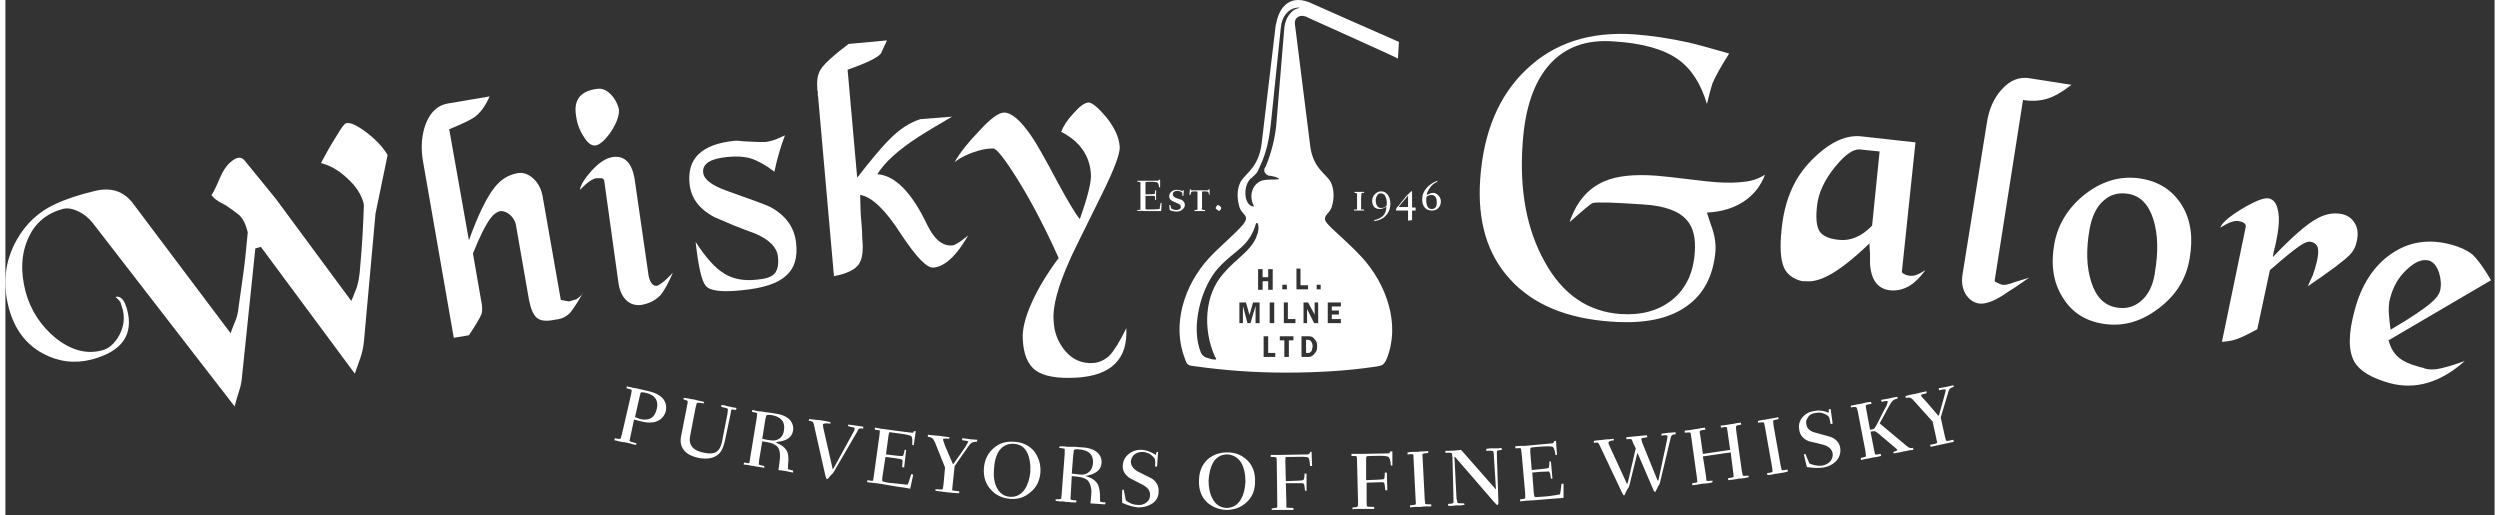 <svg height="103" width="500" viewBox="0 0 493 102" xmlns="http://www.w3.org/2000/svg" version="1.2">
	<rect x="0" y="0" width="493" height="102" fill="#333333" stroke="none"/>
	<title>Whisky Galore Logo Horizontal</title>
	<style>
		.s0 { fill: #ffffff } 
	</style>
	<g id="Layer_1-2">
		<path d="m383 77.3l-0.1-0.4q1.1-0.2 1.6-0.3 0.1 0 1.3-0.3l0.1 0.3q-0.6 0.2-0.8 0.4-0.2 0.2-0.4 1l-1.4 4.7 0.8 3.6q0.2 0.9 0.3 1 0.2 0.1 1.4-0.2l0.1 0.4q-1.5 0.3-2.3 0.5-0.8 0.2-2.3 0.5l-0.1-0.4q1.2-0.2 1.4-0.4 0-0.1-0.2-1l-0.7-3.2-3.6-4q-0.5-0.6-0.8-0.7-0.3-0.1-0.9 0l-0.1-0.3q0.1-0.1 0.9-0.3 0.7-0.1 1.1-0.2 0.7-0.2 2.2-0.5v0.4q-1.1 0.2-1.1 0.4 0 0.2 0.9 1.1l2.5 2.9q0.1 0 0.1 0 0.1 0 0.1-0.2l1-3.6q0.3-1.1 0.3-1.3-0.1-0.2-1.3 0.1zm-15.5 13.8v-0.4q0.9-0.2 1-0.3 0-0.1-0.1-1l-1.5-7.8q-0.2-0.9-0.3-0.9-0.2-0.2-1.1 0v-0.3q0-0.1 0.8-0.2 0.8-0.2 1.1-0.2 0.4-0.1 1.2-0.3 0.8-0.1 0.9-0.1l0.1 0.4q-1 0.1-1.1 0.3-0.1 0.1 0.1 1l0.7 3.8q0.3 0 0.6-0.1 0.2 0 0.3-0.2 0.4-0.5 1.8-3.4 0.3-0.5 0.6-1.1 0.2-0.6 0.2-0.8 0-0.2-1.2 0.1l-0.1-0.4q1.1-0.2 1.7-0.3 0.7-0.2 1.5-0.3l0.1 0.3q-0.7 0.2-0.9 0.4-0.3 0.2-0.7 0.9l-1.9 3.5q-0.1 0.1-0.1 0.1 0 0.1 0.3 0.3l4.9 4.1q0.5 0.4 0.7 0.5 0.3 0.1 0.7 0l0.1 0.4q-0.2 0-0.9 0.1-0.7 0.2-1 0.2-0.7 0.2-2 0.4l-0.1-0.3q0.8-0.2 0.8-0.4-0.1-0.2-1.1-1l-2.6-2.2q-0.6-0.5-0.8-0.5-0.4 0-0.8 0.1l0.7 3.6q0.2 0.9 0.2 0.9 0.2 0.1 1.1-0.1l0.1 0.4q-0.1 0-0.8 0.2-0.8 0.1-1.2 0.2-0.3 0.1-1.1 0.2-0.7 0.2-0.8 0.2zm-10.9-1.2zm0.7 1.9q1.4 0.6 2.6 0.4 1-0.2 1.6-0.9 0.5-0.7 0.4-1.5-0.2-1.2-1.8-1.7-1.5-0.4-2.9-0.7-1.7-0.7-1.9-2.2-0.3-1.3 0.5-2.4 0.9-1.2 2.5-1.4 1.2-0.3 2.7 0.3 0.1 0 0.1 0 0.1 0 0-0.6l0.4-0.1 0.4 2.9-0.4 0.1q-0.2-1.3-0.4-1.5-0.4-0.4-1-0.6-0.7-0.3-1.6-0.1-1.1 0.1-1.5 0.9-0.5 0.6-0.3 1.4 0.2 1.2 1.8 1.6 1.5 0.4 2.9 0.8 1.7 0.6 2 2.2 0.2 1.4-0.7 2.5-1 1.1-2.6 1.4-1.4 0.2-3.3-0.1-0.3-1.1-0.6-2.5l0.3-0.1zm-4.3 1.2q0 0 0 0zm0 0.4q-0.1 0-0.8 0.2-0.8 0.1-1.2 0.2-0.4 0-1.2 0.2-0.7 0.1-0.8 0.1l-0.1-0.4q1-0.1 1.1-0.3 0-0.1-0.1-0.9l-1.4-7.9q-0.2-0.9-0.2-0.9-0.2-0.1-1.2 0v-0.3q0.1-0.1 0.8-0.2 0.8-0.1 1.2-0.2 0.4-0.1 1.2-0.2 0.7-0.1 0.8-0.2l0.1 0.4q-1 0.2-1.1 0.3 0 0.1 0.1 1l1.4 7.9q0.2 0.8 0.2 0.9 0.2 0.1 1.2-0.1zm-16.8-3.5zm5.4-0.8l-0.5-3.5q-0.1-0.9-0.2-1-0.2-0.1-1.1 0.1l-0.1-0.4q0.1 0 0.9-0.1 0.7-0.1 1.2-0.2 0.3 0 1.1-0.2 0.8-0.1 0.8-0.1l0.1 0.4q-0.9 0.1-1 0.3-0.1 0.1 0 0.9l1.1 7.9q0.2 0.9 0.2 1 0.2 0.1 1.1 0l0.1 0.3q-0.1 0-0.9 0.2-0.7 0.1-1.1 0.1-0.4 0.1-1.2 0.2-0.8 0.1-0.9 0.1v-0.4q1-0.1 1.1-0.3 0 0-0.1-0.9l-0.5-3.9-5.5 0.8 0.6 3.8q0.1 0.9 0.1 1 0.2 0.1 1.2 0v0.3q-0.1 0.1-0.8 0.2-0.8 0.1-1.2 0.1-0.4 0.1-1.1 0.2-0.8 0.1-0.9 0.1v-0.4q0.9-0.1 1-0.2 0-0.1-0.1-1l-1.1-7.9q-0.1-0.9-0.2-0.9-0.1-0.1-1.1 0v-0.4q0.1 0 0.8-0.1 0.8-0.1 1.2-0.2 0.4 0 1.2-0.2 0.7-0.1 0.8-0.1l0.1 0.4q-1 0.1-1.1 0.3-0.1 0.1 0.1 1l0.5 3.5zm-27-1.4v-0.4c0 0 0.3 0 0.8-0.1q0.8-0.1 1.1-0.1 0.4-0.1 1.2-0.1 0.7-0.1 0.8-0.1l0.1 0.3q-0.8 0.1-0.9 0.2-0.2 0.1-0.2 0.3 0 0.2 0.2 0.6l3.4 7.4q0 0.1 0.1 0.1 0.1 0 0.1-0.1l1.6-6.9-0.5-1q-0.2-0.7-0.4-0.8-0.2-0.1-0.9 0l-0.1-0.4c0 0 0.4 0 0.9-0.1q0.8-0.1 1.1-0.1 0.8-0.1 2.1-0.2l0.1 0.4q-0.9 0.1-1 0.2-0.2 0-0.2 0.2 0 0.1 0.2 0.7l3 7.4c0 0 0.1 0.1 0.1 0.1q0.1 0 0.1-0.1l1.7-8q0.1-0.5 0.1-0.7 0-0.2-0.5-0.2-0.4 0-0.7 0.1v-0.4q0.9-0.1 1.4-0.2 0.6 0 1.4-0.1v0.4q-0.5 0-0.7 0.2-0.2 0.1-0.3 0.6l-2.1 8.8q-0.1 0.4-0.3 0.6-0.1 0.2-0.5 1 0 0.2-0.2 0.2-0.2 0-0.4-0.6l-3-7q0 0-0.1 0 0 0 0 0l-1.6 6.5q-0.1 0.3-0.3 0.5-0.2 0.3-0.5 1-0.1 0.3-0.2 0.3-0.2 0-0.4-0.5l-4.4-9.3q-0.2-0.5-0.4-0.6-0.1-0.1-0.8 0zm-7.9-0.3l0.4-0.1 0.2 2.8h-0.3q-0.2-1.5-0.6-1.6-0.3-0.2-2.9 0-1.3 0.1-1.4 0.2-0.1 0-0.1 0.7l0.3 3.7q3.1-0.3 3.3-0.4 0.2-0.1 0.2-1.3h0.3l0.3 3.4h-0.3q-0.1-1-0.3-1.3-0.1-0.2-0.5-0.1-1.2 0-2.9 0.2l0.3 4q0.1 0.8 0.2 0.8 0.1 0.1 1.1 0 2-0.1 3.9-0.5 0.1-0.4 0.3-2.1h0.4v2.8c0 0-0.8 0.1-2.5 0.2l-3.6 0.3q-0.8 0-2.5 0.2v-0.4q0.9-0.1 1-0.2 0-0.1 0-1l-0.7-7.9q-0.1-0.9-0.2-1-0.1-0.1-1 0l-0.1-0.4q0.2 0 1.1-0.1 0.9 0 0.9 0 5.1-0.5 5.4-0.5 0.2-0.1 0.3-0.2 0 0 0-0.3zm-17.8 12.3q-0.1 0-0.1 0zm0.1 0.3c0 0-0.3 0-0.7 0.1q-0.6 0-0.9 0-0.3 0-0.9 0.1-0.6 0-0.7 0l-0.1-0.4q1.1 0 1.1-0.3 0-0.1 0-0.4 0-0.4 0-0.4l-0.2-8.1q-0.1-0.8-0.1-0.8-0.2-0.2-1.3-0.1v-0.4q1.8 0 3.1-0.2l6.7 7.6q0.1 0.2 0.2 0.2 0 0 0-0.2l-0.4-6.4q0-0.4-0.1-0.9-0.2-0.2-1.4-0.1v-0.4q0.1 0 0.7-0.1 0.5 0 0.9 0 0.2 0 0.8 0 0.6-0.1 0.6-0.1l0.1 0.4q-0.9 0.1-1 0.2 0 0.1 0 1l0.3 9.2q0 0.5-0.2 0.5-0.2 0-0.4-0.3l-0.2-0.2-7.7-8.9q-0.1-0.1-0.2-0.1-0.1 0 0 0.2l0.4 8q0.1 0.4 0.2 0.9 0.1 0.1 1.3 0.1zm-6.6-0.1v0.4q-0.1 0-0.9 0-0.8 0-1.2 0.1-0.4 0-1.2 0-0.7 0.1-0.9 0.1v-0.4q1-0.1 1.1-0.2 0.1-0.1 0-1l-0.4-7.9q0-0.9-0.1-1-0.1-0.1-1.1 0v-0.4q0.1 0 0.9-0.1 0.7 0 1.1 0 0.4-0.1 1.2-0.1 0.8 0 0.9-0.1v0.4q-1 0.1-1.1 0.2-0.1 0.1 0 1l0.4 7.9q0.1 0.9 0.1 1 0.1 0.1 1.2 0.1zm-8.1-10.5h0.4v2.8h-0.3q-0.1-1.5-0.5-1.7-0.3-0.3-2.9-0.2-1.2 0-1.4 0.1-0.1 0-0.1 0.7v4q3.2-0.1 3.5-0.2 0.2-0.1 0.2-1.3h0.4l0.1 3.5h-0.4q-0.1-1.1-0.2-1.4-0.1-0.2-0.4-0.2-0.6 0-3.1 0.1v3.7q0 0.9 0.1 1 0.2 0.1 1.4 0.1v0.4c0 0-0.3 0-0.9 0q-0.9 0-1.3 0-0.4 0-1.2 0-0.8 0-0.9 0.1v-0.4q0.9 0 1-0.2 0.1 0 0.1-0.9l-0.2-8q0-0.9-0.1-1-0.1-0.1-1-0.1v-0.4q0.2 0 1 0 0.9 0 0.9 0 5.2-0.1 5.5-0.1 0.2-0.1 0.3-0.4zm-15.9 0.1h0.3l0.1 2.8h-0.4q-0.1-1.5-0.4-1.7-0.3-0.2-2.9-0.1-1.2 0-1.5 0-0.1 0.1-0.1 0.8l0.1 4q3.2-0.1 3.4-0.2 0.3-0.1 0.3-1.3h0.4v3.4h-0.3q-0.1-1.1-0.2-1.3-0.1-0.2-0.5-0.2-0.6 0-3.1 0l0.1 3.8q0 0.9 0 1 0.2 0.1 1.4 0.1v0.4q0 0-0.9 0-0.8 0-1.3 0-0.4 0-1.2 0-0.7 0-0.9 0v-0.3q0.9-0.1 1.1-0.2 0-0.1 0-1l-0.1-7.9q0-1-0.1-1-0.2-0.1-1.1-0.1v-0.4q0.2 0 1.1 0 0.9 0 0.9 0 5.1-0.1 5.4-0.1 0.3-0.1 0.4-0.4zm-22 5.7q0-2.6 1.7-4.2 1.6-1.4 3.9-1.4 2.4 0 4 1.6 1.6 1.6 1.5 4.2 0 2.6-1.7 4.1-1.6 1.5-4 1.5-2.3-0.1-3.9-1.6-1.6-1.6-1.5-4.2zm1.9 0q0 2.2 0.8 3.6 0.9 1.7 2.7 1.8 1.9 0 2.9-1.7 0.8-1.4 0.9-3.5 0-2.2-0.8-3.7-1-1.6-2.8-1.7-1.8 0-2.8 1.6-0.8 1.5-0.9 3.6zm-16.8 1.8l0.4 2.1q1.1 0.9 2.4 0.9 1 0.1 1.7-0.5 0.7-0.5 0.7-1.4 0.1-1.2-1.3-2-1.4-0.7-2.7-1.4-1.5-1-1.4-2.5 0.1-1.4 1.1-2.2 1.1-1 2.8-0.9 1.2 0.1 2.5 0.9 0 0.1 0.1 0.1 0.1 0 0.2-0.6h0.3l-0.2 2.9h-0.4q0.1-1.3-0.1-1.6-0.3-0.4-0.8-0.8-0.7-0.4-1.5-0.5-1.1 0-1.8 0.6-0.5 0.5-0.6 1.3 0 1.2 1.4 2 1.4 0.7 2.8 1.4 1.4 1 1.3 2.6 0 1.4-1.2 2.3-1.2 0.8-2.8 0.8-1.4-0.1-3.2-0.9-0.1-1.2 0-2.6zm-10.3-2.7l-0.2 3.7q-0.1 0.9 0 0.9 0.1 0.2 1.1 0.2v0.4q-0.1 0-0.9 0-0.8-0.1-1.2-0.1-0.4-0.1-1.2-0.1-0.7-0.1-0.8-0.1v-0.3q0.9 0 1.1-0.1 0-0.1 0.1-1l0.6-7.9q0-0.9 0-1-0.2-0.1-1.1-0.2l0.1-0.3q0.1 0 0.8 0 0.7 0.1 1 0.1 0.5 0 1.3 0 0.9 0.1 1.4 0.1 1.7 0.1 2.7 0.8 1.2 0.9 1.1 2.3-0.1 1.9-2.8 2.5-0.4 0-0.4 0.1 0 0 0.4 0.1 1.5 0.5 2.1 1.6 0.4 0.9 0.4 2.6 0 0.3 0 0.7 0.2 0.2 1.1 0.2l-0.1 0.4q-1.7-0.1-2.9-0.2 0.2-2 0.2-2.4-0.1-1.4-0.7-2.1-0.5-0.5-1.5-0.7-0.4-0.1-1.7-0.2zm0.3-4.3l-0.3 3.8q0.7 0.1 1.7 0.2 1.1 0.1 1.8-0.6 0.6-0.6 0.7-1.6 0.2-2.6-2.8-2.8-0.9-0.1-1 0.2 0 0-0.1 0.9zm-17.7 2.7q0.2-2.5 2-4 1.6-1.4 4-1.2 2.3 0.1 3.8 1.7 1.5 1.8 1.4 4.3-0.2 2.6-2 4-1.7 1.5-4 1.3-2.4-0.2-3.8-1.8-1.6-1.7-1.4-4.3zm2 0.2q-0.2 2.1 0.5 3.6 0.9 1.8 2.7 1.9 1.8 0.1 2.9-1.5 0.9-1.4 1.1-3.5 0.1-2.2-0.6-3.7-0.8-1.7-2.7-1.8-1.8-0.1-2.9 1.4-0.9 1.4-1 3.6zm-6.3-5.7v-0.4q1.1 0.1 1.6 0.2 0.1 0 1.4 0.1l-0.1 0.4q-0.6 0-0.8 0.1-0.4 0.1-0.8 0.7l-2.8 4-0.4 3.8q-0.1 0.9-0.1 1 0.2 0.1 1.4 0.2v0.4q-1.6-0.1-2.4-0.2-0.8-0.1-2.3-0.3v-0.3q1.3 0.1 1.4 0 0.1-0.1 0.2-1l0.3-3.3-2-5q-0.3-0.6-0.5-0.8-0.3-0.2-0.9-0.3v-0.4q0.2 0 0.9 0.1 0.8 0.1 1.2 0.1 0.7 0.1 2.2 0.3l-0.1 0.3q-1.2-0.1-1.2 0.1 0 0.2 0.4 1.3l1.5 3.5q0.1 0.1 0.1 0.1 0.1 0 0.2-0.2l2.1-3q0.6-1 0.7-1.2 0-0.2-1.2-0.3zm-9.6-1.8h0.4l-0.4 2.8-0.3-0.1q0.1-1.5-0.2-1.7-0.3-0.3-2.8-0.6-1.3-0.2-1.5-0.2-0.1 0.1-0.2 0.7l-0.5 3.7q3 0.4 3.3 0.3 0.2 0 0.4-1.2h0.3l-0.4 3.5-0.4-0.1q0.1-1.1 0.1-1.3-0.1-0.2-0.5-0.3-1.2-0.2-2.9-0.4l-0.6 3.9q-0.1 0.8 0 0.9 0.1 0.1 1.1 0.3 1.9 0.2 3.9 0.4 0.2-0.4 0.7-2.1l0.4 0.1-0.6 2.8c0 0-0.8-0.2-2.5-0.4l-3.5-0.6q-0.8-0.1-2.5-0.3v-0.4q0.9 0.2 1.1 0.1 0.1-0.1 0.2-1l1.1-7.9q0.1-0.9 0.1-1-0.1-0.1-1-0.2v-0.4q0.2 0 1.1 0.2 0.8 0.1 0.8 0.1 5.1 0.7 5.4 0.7 0.2 0 0.3 0 0.1-0.1 0.1-0.3zm-20.8-2.1l0.1-0.3q0.1 0 0.9 0.1 0.7 0.1 1.1 0.1 0.8 0.1 2.2 0.4v0.3q-1-0.1-1.2 0-0.2 0-0.3 0.2 0 0.2 0.1 0.7l1.8 7.9q0 0.2 0.1 0.2 0 0 0.1-0.1l4-7.3q0.2-0.3 0.2-0.6 0-0.1-0.1-0.2-0.3-0.1-1.2-0.3v-0.3q1.1 0.1 1.6 0.2 0.1 0 1.4 0.2v0.4q-0.5-0.1-0.8 0-0.2 0.1-0.4 0.6l-4.6 7.9q-0.2 0.4-0.4 0.5-0.4 0.4-0.7 0.8-0.2 0.2-0.3 0.2-0.1 0-0.3-0.7l-2.3-10.2q-0.1-0.4-0.3-0.5-0.2-0.1-0.7-0.2zm-9.2 4.1l-0.6 3.6q-0.1 0.9-0.1 1 0.1 0.1 1.1 0.3v0.4q-0.1-0.1-0.9-0.2-0.8-0.1-1.2-0.2-0.4 0-1.1-0.2-0.8-0.1-0.9-0.1l0.1-0.4q0.9 0.2 1 0.1 0.1-0.1 0.2-1l1.3-7.9q0.1-0.9 0.1-0.9-0.1-0.2-1-0.3v-0.4q0.2 0 0.9 0.2 0.7 0.1 1 0.1 0.4 0.1 1.3 0.2 0.9 0.1 1.3 0.2 1.7 0.2 2.7 1 1.1 1 0.9 2.4-0.3 1.9-3 2.2-0.4 0.1-0.4 0.1 0 0 0.3 0.2 1.5 0.6 2 1.8 0.3 0.9 0.1 2.5 0 0.4 0 0.8 0.1 0.1 1 0.3v0.4q-1.7-0.4-2.9-0.5 0.3-2 0.3-2.4 0.1-1.4-0.4-2.1-0.5-0.6-1.5-0.9-0.4-0.1-1.6-0.3zm0.6-4.3l-0.6 3.8q0.7 0.2 1.6 0.3 1.1 0.2 1.9-0.4 0.7-0.6 0.8-1.6 0.4-2.5-2.5-3-0.9-0.1-1 0.1 0 0-0.2 0.8zm-16.2-4q0 0 0 0zm0-0.3q0.2 0 0.9 0.1 0.7 0.2 1.1 0.2 0.7 0.2 2.1 0.5l-0.1 0.3q-1.2-0.2-1.3-0.1-0.1 0-0.3 0.9l-1.1 5.7q-0.5 2.7 2.9 3.3 1.5 0.3 2.3-0.2 0.8-0.5 1.1-1.9l1.1-5.6q0.1-0.9 0.1-1-0.2-0.2-1.3-0.4v-0.4q0.1 0 0.7 0.1 0.5 0.2 0.8 0.2 0.3 0.1 0.9 0.2 0.6 0.1 0.6 0.1l-0.1 0.4q-0.5-0.1-0.7-0.1-0.2 0-0.3 0.2 0 0 0 0.3-0.1 0.3-0.1 0.5l-1.1 5.2q-0.4 1.8-1.1 2.5-1.4 1.4-4.1 0.9-1.9-0.4-2.8-1.4-1-1.1-0.7-2.8l1.2-6.1q0.2-0.9 0.1-1-0.1-0.1-0.8-0.3zm-9.3 9l-0.1 0.3c0 0-0.4 0-0.9-0.2q-0.9-0.2-1.3-0.3-0.4 0-1.2-0.2-0.7-0.2-0.9-0.2l0.1-0.4q0.9 0.2 1.1 0.1 0.1-0.1 0.3-0.9l1.8-7.8q0.2-0.9 0.1-1-0.1-0.1-1-0.3l0.1-0.4q0.1 0.1 0.8 0.2 0.7 0.2 1 0.2 0.4 0.1 1.3 0.3 0.9 0.2 1.3 0.3 1.7 0.4 2.6 1.3 1 1.1 0.7 2.6-0.3 1.2-1.3 1.8-1.3 0.8-3.4 0.3-0.5-0.1-1.6-0.4l-0.7 3.3q-0.2 0.8-0.2 0.9 0.1 0.2 1.4 0.5zm0.6-9.2l-0.9 4q0.5 0.2 1 0.4 1.3 0.3 2.2-0.2 0.8-0.5 1.1-1.8 0.3-1.2-0.2-2-0.6-0.9-2-1.2-0.9-0.2-1 0 0 0-0.2 0.8z" class="s0" fill-rule="evenodd"></path>
		<path d="m348.5 34.6q-1.3 3.4-4.2 5.3-3 2-7.3 2.2 0.5 1.6 1.2 3.6 0.6 2.1 0.5 3.9-0.6 7.5-5.8 11.1-5.2 3.7-14.8 3-13.3-0.9-20.1-8.4-6.8-7.4-5.9-19.9 1-14 9.2-21.7 8.2-7.8 21.3-6.9 5.2 0.4 10.7 1.6 2.2 0.5 8.1 2.2-2.4 3.8-3.3 5.9-0.4 1.2-1.1 4.1-1.8-6.1-5.8-8.9-4.3-3-12.7-3.5-8-0.6-12.6 4.5-4.7 5.2-5.4 15.7-1 13.9 4.4 23.5 5.3 9.6 15 10.3 6.2 0.4 10.2-2.8 4.1-3.3 4.5-9.5 0.3-4.1-1.5-6.2-2.3-2.8-8.6-3.2-8.7-0.6-10.1-0.3-0.7 0.3-4.6 3.8 2-6 6.9-8.1 3.7-1.6 10.3-1.1 2.4 0.2 6.4 0.7 4 0.5 5.6 0.6 3.2 0.2 5.4-0.1 2.2-0.2 4.1-1.4z" class="s0" fill-rule="evenodd"></path>
		<path d="m380.2 53.6q-1.5 2-2.9 2.9-1.9 1.2-4 1-3.7-0.4-4-5.3 0-1 0-2-0.1-1-0.1-2-4.9 4.7-8.2 6.4-2.5 1.3-4.4 1.1-0.3 0-0.5 0-0.2 0-0.2 0-2.6-0.6-3.6-2.6-1.1-2.4-0.5-7.8 0.8-7.9 5.2-12.8 5.5-6 10.5-5.5l10.8 1.2-2.7 25.7q0.2 0.2 0.3 0.3 0.5 0.3 1.1 0.4 0.8 0.1 1.3-0.1 0.7-0.2 1.8-0.9zm-10.5-8.8l1.5-14.8-3.9-0.4q-1.9-0.2-4.8 3.3-3.3 4-3.7 7.9-0.4 3.6 0.5 5 0.9 1.4 3.8 1.7 3.5 0.4 6.6-2.8z" class="s0" fill-rule="evenodd"></path>
		<path d="m409.2 16.8q-3 2.3-5 2.8-2.1 0.6-4.6 0.2l-5.6 35.7q-0.1 0.3 0.5 0.5 0.6 0.3 1 0.4 0.5 0.1 1.5-0.2 1.1-0.4 3.8-1.2-1.3 0.9-2.6 1.8-1.3 0.8-2.6 1.7-3 1.9-4.8 1.6-1.6-0.3-2.6-1.9-0.9-1.6-0.6-3.7l4.8-29.9q0.6-4.3 3-6.9 2.4-2.7 5.5-2.2l8.3 1.3z" class="s0" fill-rule="evenodd"></path>
		<path d="m432.6 51.2q-1 6.1-6.3 10-5.2 3.9-11 2.9-5.3-0.9-7.9-5.3-2.7-4.3-1.6-10.5 1.1-6 6.3-10 5.2-3.9 11-2.9 5.3 0.9 8 5.3 2.6 4.3 1.5 10.5zm-6.9 2.9q1.1-6.3-0.3-10.7-1.4-4.4-4.9-5-2.9-0.5-4.9 1.3-2.1 1.8-2.8 5.6-1.1 6.1 0.3 10.5 1.4 4.5 5 5.1 2.8 0.5 4.9-1.3 2.1-1.8 2.7-5.4z" class="s0" fill-rule="evenodd"></path>
		<path d="m465.7 47.8q-0.3 1.6-1.4 2.7-1.8 1.8-8.3 6.2 0.3-0.6 1-2.2 0.5-1.4 0.8-2.7 0.4-1.7 0.2-2.7-0.3-1-1.4-1.2-0.6-0.2-1.9 0.6-1.6 1-6.2 5l-2.5 11.7q-2.7 1.5-4.2 2-1.1 0.4-2.8 0.5l4.7-22.7q0.2-0.9-1.3-1.2-1.3-0.3-3.7 1.3 0.3-1.3 4.2-3.7 4-2.4 5.4-2.1 1.4 0.3 1.8 2.4 0.5 2.1-0.4 6.3-0.1 0.5-0.2 0.9-0.1 0.4-0.2 0.8-0.1 0.3-0.1 0.6-0.1 0.3-0.1 0.6 5.6-5.9 8.7-7.6 2.5-1.4 5-0.9 1.7 0.4 2.5 1.8 0.9 1.4 0.4 3.6z" class="s0" fill-rule="evenodd"></path>
		<path d="m492.3 55.5l-20.3 11.9q0.6 2.2 1.9 3.3 1.3 1.2 4.3 2 0.3 0.1 0.5 0.1 0.3 0.1 0.5 0.2 1.1 0.3 2.4 0.1 1.9-0.3 5.5-1.6-7.2 6.4-14.8 4.4-5.5-1.5-7.1-4.3-1.8-3.3 0.1-10.2 2-7.5 7.2-11.1 5.3-3.7 12.1-1.8 2.5 0.7 4 1.9 1.6 1.5 3.7 5.1zm-10.1 2.1q0.4-1.6-0.2-3.6-0.7-2-2-2.4-2-0.5-4.4 1.8-2.4 2.2-3.3 5.7-0.4 1.4-0.2 3.5 0.1 1.3 0.3 2.7 5.8-3.4 8.1-5.4 1.4-1.2 1.7-2.3z" class="s0" fill-rule="evenodd"></path>
		<path d="m73.3 42.3l-2.3 25.4q-0.2 1.8-0.7 3.2-0.5 1.4-1.1 3.1l-18.6-25.1-1.1 0.3-2.6 25q-0.1 1.7-0.6 3.2-0.5 1.5-0.9 3.1l-28-36.2q-1.2-1.6-2.9-2.4-1.8-0.9-3.2-0.5-4.7 1.3-6.7 5.6-2.2 4.7-0.6 10.8 1.5 5.5 6 9.2 4.6 3.6 9.1 2.4 2.1-0.5 3.5-3.1 1.3-2.5 0.6-5.1-0.2-0.7-0.4-1.3-0.3-0.5-1-1.1 0.8-0.2 1.4 0.5 0.5 0.6 0.9 2 2 7.5-7 9.9-5.1 1.3-9.7-1.2-5-2.7-6.7-8.9-2-7.4 1.6-13.7 2.7-4.7 7.4-6.9 3.4-1.6 8.1-2.7 4.7-1.1 7.4 2.4l19.4 25.8q0.3-0.9 0.8-2.1 0.6-1.2 0.8-3.2 0.3-2.3 0.8-5.7 0.5-3.3 1-9-0.6-2.4-1.7-3.4-1.1-0.9-2.6-1.9-0.4-0.2-1.3-0.7-0.8-0.5-1.1-0.8-0.2-0.3-0.5-0.5 0.8-1.3 1.7-3.5 0.9-2.1 2.1-3.1 1.7-1.5 2.7-0.4l6.2 7.6 15 20.3q0.3-0.6 0.9-2.2 0.7-1.6 0.9-5 0.5-5.4 0.7-11.8-0.1-0.4-0.1-0.5-0.7-2.5-3.1-4.7-2.5-2.4-5.3-3.1 1.8-3.4 3.1-5.4 1.4-2.4 1.9-2.5 1.1-0.3 3.7 1.6 3 2.2 4.5 4.7c0 0-2.4 11.6-2.4 11.6z" class="s0" fill-rule="evenodd"></path>
		<path d="m114.4 58q-1.9 3.3-2.7 4.1-1 0.9-2.1 1.1-0.4 0.1-0.7 0.1-0.3 0.1-0.5 0.1-2.2 0.4-3.2-0.5-1-0.9-1.5-3.5l-2.6-14.9q-0.2-1-1-1.8-0.9-0.9-2-0.9-1.1 0.2-2 1.4-1.5 2-3.5 7l1.6 9.2q0.4 1.8 0.1 2.8-0.5 1.2-2.5 4.2l-3 0.5-6.1-35q-0.7-4.1 0.6-7.5 1.4-3.4 4.3-3.9l8.3-1.4q-1.3 2.9-3 4.1-1.1 0.8-5 2.4l3.9 22q2.7-7.5 5.1-10.5 1.8-2.3 4.5-2.8 1.7-0.3 3.2 1.1 1.4 1.3 1.8 3.5l3.6 20.5q1.1 0.2 1.6 0.3 0.7-0.2 1.4-0.4 0.6-0.3 1.4-1.2z" class="s0" fill-rule="evenodd"></path>
		<path d="m132.2 54q0 0 0 0 0 0 0 0zm-2.4 4.4q-1.5 1.6-3.9 2-1.8 0.2-3-1-1.2-1.2-1.5-3.5l-2.8-20.1q-0.1-0.4-0.5-0.5-1.2 0-1.1 0-1.2 0.2-3.2 2.3 0.1-1.3 2.3-3.8 2.2-2.4 4.2-2.7 3.7-0.5 4.4 4.9l2.7 18.7q0.5 2.1 1.7 1.9 0.3-0.1 1.1-0.7 0.8-0.6 2-1.9-1.3 3-2.4 4.4zm-8.3-36.8q0.2 1.7-1.5 4.4-1.8 2.6-3.1 2.8-1.2 0.2-2.4-1.8-1.2-1.8-1.5-4.2-0.7-4.6 4.2-5.2 1.3-0.2 2.5 0.9 1.3 1.2 1.8 3.1z" class="s0" fill-rule="evenodd"></path>
		<path d="m156.6 48.1q0.5 4.4-2 6.5-2.4 2.3-8.9 2.9-5.8 0.6-7-0.9-1.2-1.4-2-8.7 3 4.7 5.7 6.3 2.6 1.6 6.3 1.2 2.5-0.2 3.4-1 1.2-1 0.9-3.6-0.3-2.7-4.4-4.5-2.2-0.8-4.2-1.6-2.1-0.9-4-1.7-4.5-2.4-4.9-6.6-0.8-7.5 8.8-8.5 0.5-0.1 2.1 0.1 3.5 0.2 4.3 0.1 0.7-0.1 1.3-0.3 0.5-0.1 2.4-1-0.6 1.5-1.2 3.6-0.4 1.3-0.9 3.6-2.5-1.9-4.6-2.6-2.1-0.6-4.8-0.3-5 0.5-4.7 3.1 0.2 2 4.7 3.6 7.4 2.6 8.6 3.2 4.6 2.5 5.1 7.1z" class="s0" fill-rule="evenodd"></path>
		<path d="m190.7 46.6q-3.5 6.1-6.9 6.4-1.9 0.2-6.4-6.6-4.6-7.2-8.1-7.8 0 1.2 0.1 3.8 0.1 1.3 0.2 2.5 0.1 1.1 0.1 2.3 0.4 3.8-0.8 5.3-1.2 1.5-4.8 2.2l-3.1-35.1q0-0.4-0.1-0.7 0-0.3 0-0.6 0-0.3-0.1-0.5 0-0.2 0-0.4-0.2-2.3 0.7-3.7 1.1-1.7 5.5-5l7.6-0.7q-0.6 1.3-1.2 2.6-1.1 1.3-6.6 3.2l1.9 21.4q4.4-5.7 6.6-7.8 2.8-2.8 5.9-3.8l6.3-0.5q-4.3 2.5-6.5 3.9-6.2 4-8.3 7.5 5.3 0.4 9.9 10.1 2.1 4.3 5 4 0.4 0 1.7-0.9 1.2-0.9 1.4-1.1z" class="s0" fill-rule="evenodd"></path>
		<path d="m220.7 29.1q0.1 2-3.4 9.1-6.2 12.5-6.5 13.3-3.5 7.8-3.2 11.9 0.1 3.5 2.3 6.1 2.2 2.6 5.5 2.4 1.8-0.1 3.3-1.5 1.4-1.5 3.3-5.4 0.5 9.2-9.9 9.8-5.6 0.3-8-1.4-2.4-1.7-2.6-6.2-0.2-2.8 1.7-7.1 1.9-4.3 5.4-9-3.8-8.5-7.9-15.2-4.1-6.6-5.1-6.5-1.8 0-4 0.8-2.2 0.8-3.6 1.9 1.6-2.8 4.9-6.2 3.2-3.5 4.8-3.6 2.2-0.1 5.4 4.5 1.6 2.3 5.3 9.3 3.2 5.9 4.4 7.3 2.3-6.5 2.2-8.8-0.3-5.6-5.9-8.5 0.7-1.8 2.4-3.6 1.8-2.1 3-2.2 1.1 0 3.6 3 2.4 3 2.6 5.8z" class="s0" fill-rule="evenodd"></path>
		<path d="m283.6 35.8v0.2q-1 0.4-1.6 1.4-0.5 0.8-0.5 1.2 0 0 0.1 0-0.1 0 0.4-0.2 0.4-0.2 0.7-0.2 0.7 0 1.1 0.5 0.5 0.5 0.5 1.2 0 0.8-0.5 1.3-0.4 0.5-1.3 0.5-0.9 0-1.4-0.6-0.5-0.6-0.5-1.6 0-1.3 0.9-2.3 0.8-0.9 2.1-1.4zm-0.1 4.3q0-0.6-0.2-1-0.3-0.5-0.9-0.5-0.3 0-0.9 0.3-0.1 0.4-0.1 0.7 0 1.8 1.1 1.8 0.5 0 0.8-0.4 0.2-0.3 0.2-0.9zm-5.8 1.6h-2.2q-0.1 0-0.1-0.1 0-0.1 0.1-0.3 0.1-0.3 0.3-0.4l1.6-2q0.3-0.3 0.5-0.5 0.3-0.3 0.5-0.5h0.2v3.1c0 0 0 0.1 0.1 0.1h0.6v0.6q-0.3 0-0.6 0-0.1 0-0.1 0.1v1.8l-0.8 0.1v-1.9q0-0.1-0.1-0.1zm-1.6-0.7h1.7v-1.9q0-0.3 0-0.3-0.1 0-0.3 0.3l-1.5 1.8q0 0.1 0 0.1 0 0 0.1 0zm-7.4 10c4.9 5.4 7.6 13.3 4.9 20-0.6 1.4-1 1.4-2.1 1.6-6 0.9-12 1.2-18 1.2q-9.1 0-18.2-1.3c-1-0.1-1.3-0.2-1.7-1.5-2.6-6.6-0.2-14.4 4.7-19.8 2-2.2 5.3-4.9 6.8-6.7 1.6-2-0.4-1.8-0.8-3.9-0.3-1.1-0.5-3.1 0.4-4.7 1-1.6 3.5-2.8 4.1-7.4l2.8-23.6q0.1-0.1 0.1-0.3c0.5-2.7 2.3-5.7 6.4-4.2 0.2 0.1 17.6 7.8 17.9 7.9l-0.2 3.3c-0.2-0.2-17.6-8-17.8-8.1-1.3-0.8-2.8-0.2-2.6 1.3l3 23.9c0.5 4.5 3 5.6 4 7.2 0.9 1.6 0.7 3.6 0.4 4.7-0.4 2-2.5 2.1-0.8 3.9 1.2 1.3 3.8 3.4 6.7 6.5zm2.4-7.2v-0.2q1-0.2 1.7-0.8 0.7-0.7 0.7-1.8 0-0.1-0.1 0 0 0-0.2 0.1-0.5 0.3-1 0.3-0.7 0-1.1-0.4-0.4-0.5-0.4-1.2 0-0.8 0.5-1.3 0.5-0.6 1.3-0.6 0.8 0 1.3 0.7 0.5 0.7 0.5 1.7 0 1.5-0.9 2.4-0.8 0.9-2.3 1.1zm-4-2.3h0.6q0-0.5 0-1.2v-1q0-0.8 0-1l-0.5-0.1v-0.2q0.8 0 1.9 0v0.2h-0.5q-0.1 0.7-0.1 1.3v2h0.6v0.2q-1.4 0-2 0zm-26.3-0.3q0 0.2-0.2 0.4-0.2 0.2-0.2 0.2-0.1 0-0.3-0.2-0.4-0.2-0.4-0.4 0-0.1 0.2-0.4 0.2-0.2 0.2-0.2 0.2 0 0.4 0.2 0.3 0.2 0.3 0.4zm-2.7-3.5q0.2 0 0.2-0.2h0.2v1.1h-0.1q-0.1-0.5-0.2-0.6-0.2-0.1-0.7-0.1-0.5 0-0.5 0.1 0 0 0 0.3v2.7q-0.1 0.5 0 0.5 0.1 0.1 0.6 0.1v0.2h-2.1v-0.2q0.5 0 0.6-0.1 0 0 0-0.5v-2.7q0-0.3 0-0.3 0-0.1-0.5-0.1-0.6 0-0.7 0.1-0.1 0.1-0.2 0.6h-0.2l0.1-1.1h0.2q0 0.1 0 0.2 0 0 0.2 0 0.1 0 1.2 0c0.8 0 1.8 0 1.9 0zm-7.4 2.9l0.2 0.7q0.5 0.3 1 0.3 0.4 0 0.7-0.2 0.2-0.2 0.2-0.4 0-0.5-0.6-0.7-0.5-0.2-1.1-0.5-0.6-0.3-0.6-0.9 0-0.6 0.4-0.9 0.4-0.4 1.1-0.4 0.5 0 1 0.2l0.1 0.1q0 0 0.1-0.2h0.2l-0.1 1.1h-0.2q0-0.5 0-0.6-0.4-0.4-1-0.4-0.4 0-0.7 0.2-0.2 0.2-0.2 0.5 0 0.4 0.6 0.7 0.6 0.2 1.2 0.4 0.6 0.4 0.6 1 0 0.5-0.5 0.9-0.4 0.4-1.1 0.4-0.8 0-1.4-0.3l-0.1-1h0.2zm-2.2-5h0.2v1.5h-0.2q-0.1-0.8-0.3-0.9-0.1-0.2-1.5-0.2-0.8 0-0.9 0.1 0 0 0 0.4v2q1.6 0 1.8-0.1 0.1 0 0.1-0.7h0.2v1.9h-0.2q0-0.6 0-0.7-0.1-0.1-0.3-0.1-0.7 0-1.6 0v2.1q0 0.5 0 0.5 0.1 0.1 0.6 0.1 1.1 0 2.2-0.1 0-0.2 0.2-1.2h0.2l-0.1 1.6c0 0-0.4 0-1.4 0h-1.9q-0.5-0.1-1.4 0v-0.2q0.5 0 0.6-0.1 0 0 0-0.5v-4.4q0-0.5 0-0.5-0.1-0.1-0.6-0.1v-0.2h1.1q2.8 0 2.9 0 0.1 0 0.2-0.1 0 0 0-0.1zm28.2 31v4.1h1.4q0.4 0 0.7-0.2 0.3-0.2 0.5-0.5 0.3-0.3 0.4-0.6 0.1-0.4 0.1-0.8 0-0.4-0.1-0.8-0.1-0.3-0.4-0.6-0.2-0.3-0.5-0.5-0.4-0.1-0.8-0.1zm1.3 0.7q0.3 0 0.5 0.2 0.2 0.2 0.3 0.5 0.1 0.3 0.1 0.6 0 0.2-0.1 0.5 0 0.2-0.1 0.4-0.1 0.2-0.3 0.3-0.1 0.1-0.3 0.1h-0.5v-2.6zm-4.7 3.4h0.9v-3.3h0.9v-0.8h-2.7v0.8h0.9zm-4.1-4.1v4.1h2.3v-0.8h-1.4v-3.3zm12.7-2.6h2.6v-0.8h-1.8v-0.9h1.4v-0.8h-1.4v-0.8h1.8v-0.8h-2.6c0 0 0 4.1 0 4.1zm-4.8 0h0.7v-2.8l1.4 2.8h0.8v-4.1h-0.7v2.4l-1.3-2.4h-0.9zm-3.9 0h2.3v-0.8h-1.5v-3.3h-0.8zm-2.8-4.1v4.1h0.9v-4.1zm-6 4.1h0.7v-3.4l0.9 3.4h0.6l1-3.4v3.4h0.8v-4.1h-1.3l-0.7 2.5-0.7-2.5h-1.3zm16.1-7.6h-0.8v0.9h0.8zm-4.8 0.9h2.3v-0.8h-1.5v-3.3h-0.8zm-1.9-0.9h-0.9v0.9h0.9zm-4.8 1v-1.7h1.1v1.7h0.9v-4.1h-0.9v1.6h-1.1v-1.6h-0.9v4.1zm-10.9 13.5q0.6 0.2 1.1 0.3c0.9 0.1 0.6-0.1 0.3-0.7-2.3-5.2-2.1-12.1 1.8-16.4 2.6-3 5.1-4.2 6.4-7q0.1-0.3 0.2-0.6c0.3-0.6 0.4-1.8 0.1-2.3h-0.3c-1.3 4.7-4.2 5.3-7.4 8.8-3.6 3.9-5.6 12-3.5 16.9 0.3 0.6 0.8 0.9 1.3 1zm9.9-36.9c-0.3 0.5-1 1-1.2 1.3h-0.1q-0.1 0.1-0.2 0.2c-1.5 1.7-1.1 5.4 0.8 5.4-1.2-2.3-0.2-4.7 1.8-5.2 1-0.2 2.1-0.1 3.2-0.2-0.2-0.4-1.3-0.6-1.9-0.7q-0.1 0-0.2 0c-0.5-0.2-1.1-0.7-0.8-1.5q0.1-0.2 0.2-0.3c1.2-2.8 1.9-6 2.1-8.2q0.8-9.7 1.6-19.3c0.2-1.9 1.3-3.6 2.9-3.9q0 0 0.1-0.1 0.2 0 0.1 0-0.1 0-0.1 0-0.1 0-0.1 0c-2 0-3.4 1.7-3.6 4l-2 19.3c-0.3 2.4-0.7 5.2-2.2 8.3l-0.4 0.9zm23.4 5.7q0 0.7 0.3 1.1 0.3 0.4 0.8 0.4 0.5 0 1-0.4 0.1-0.3 0.1-0.5 0-1-0.4-1.6-0.3-0.4-0.8-0.4-0.5 0-0.7 0.4-0.3 0.4-0.3 1z" class="s0" fill-rule="evenodd"></path>
	</g>
</svg>